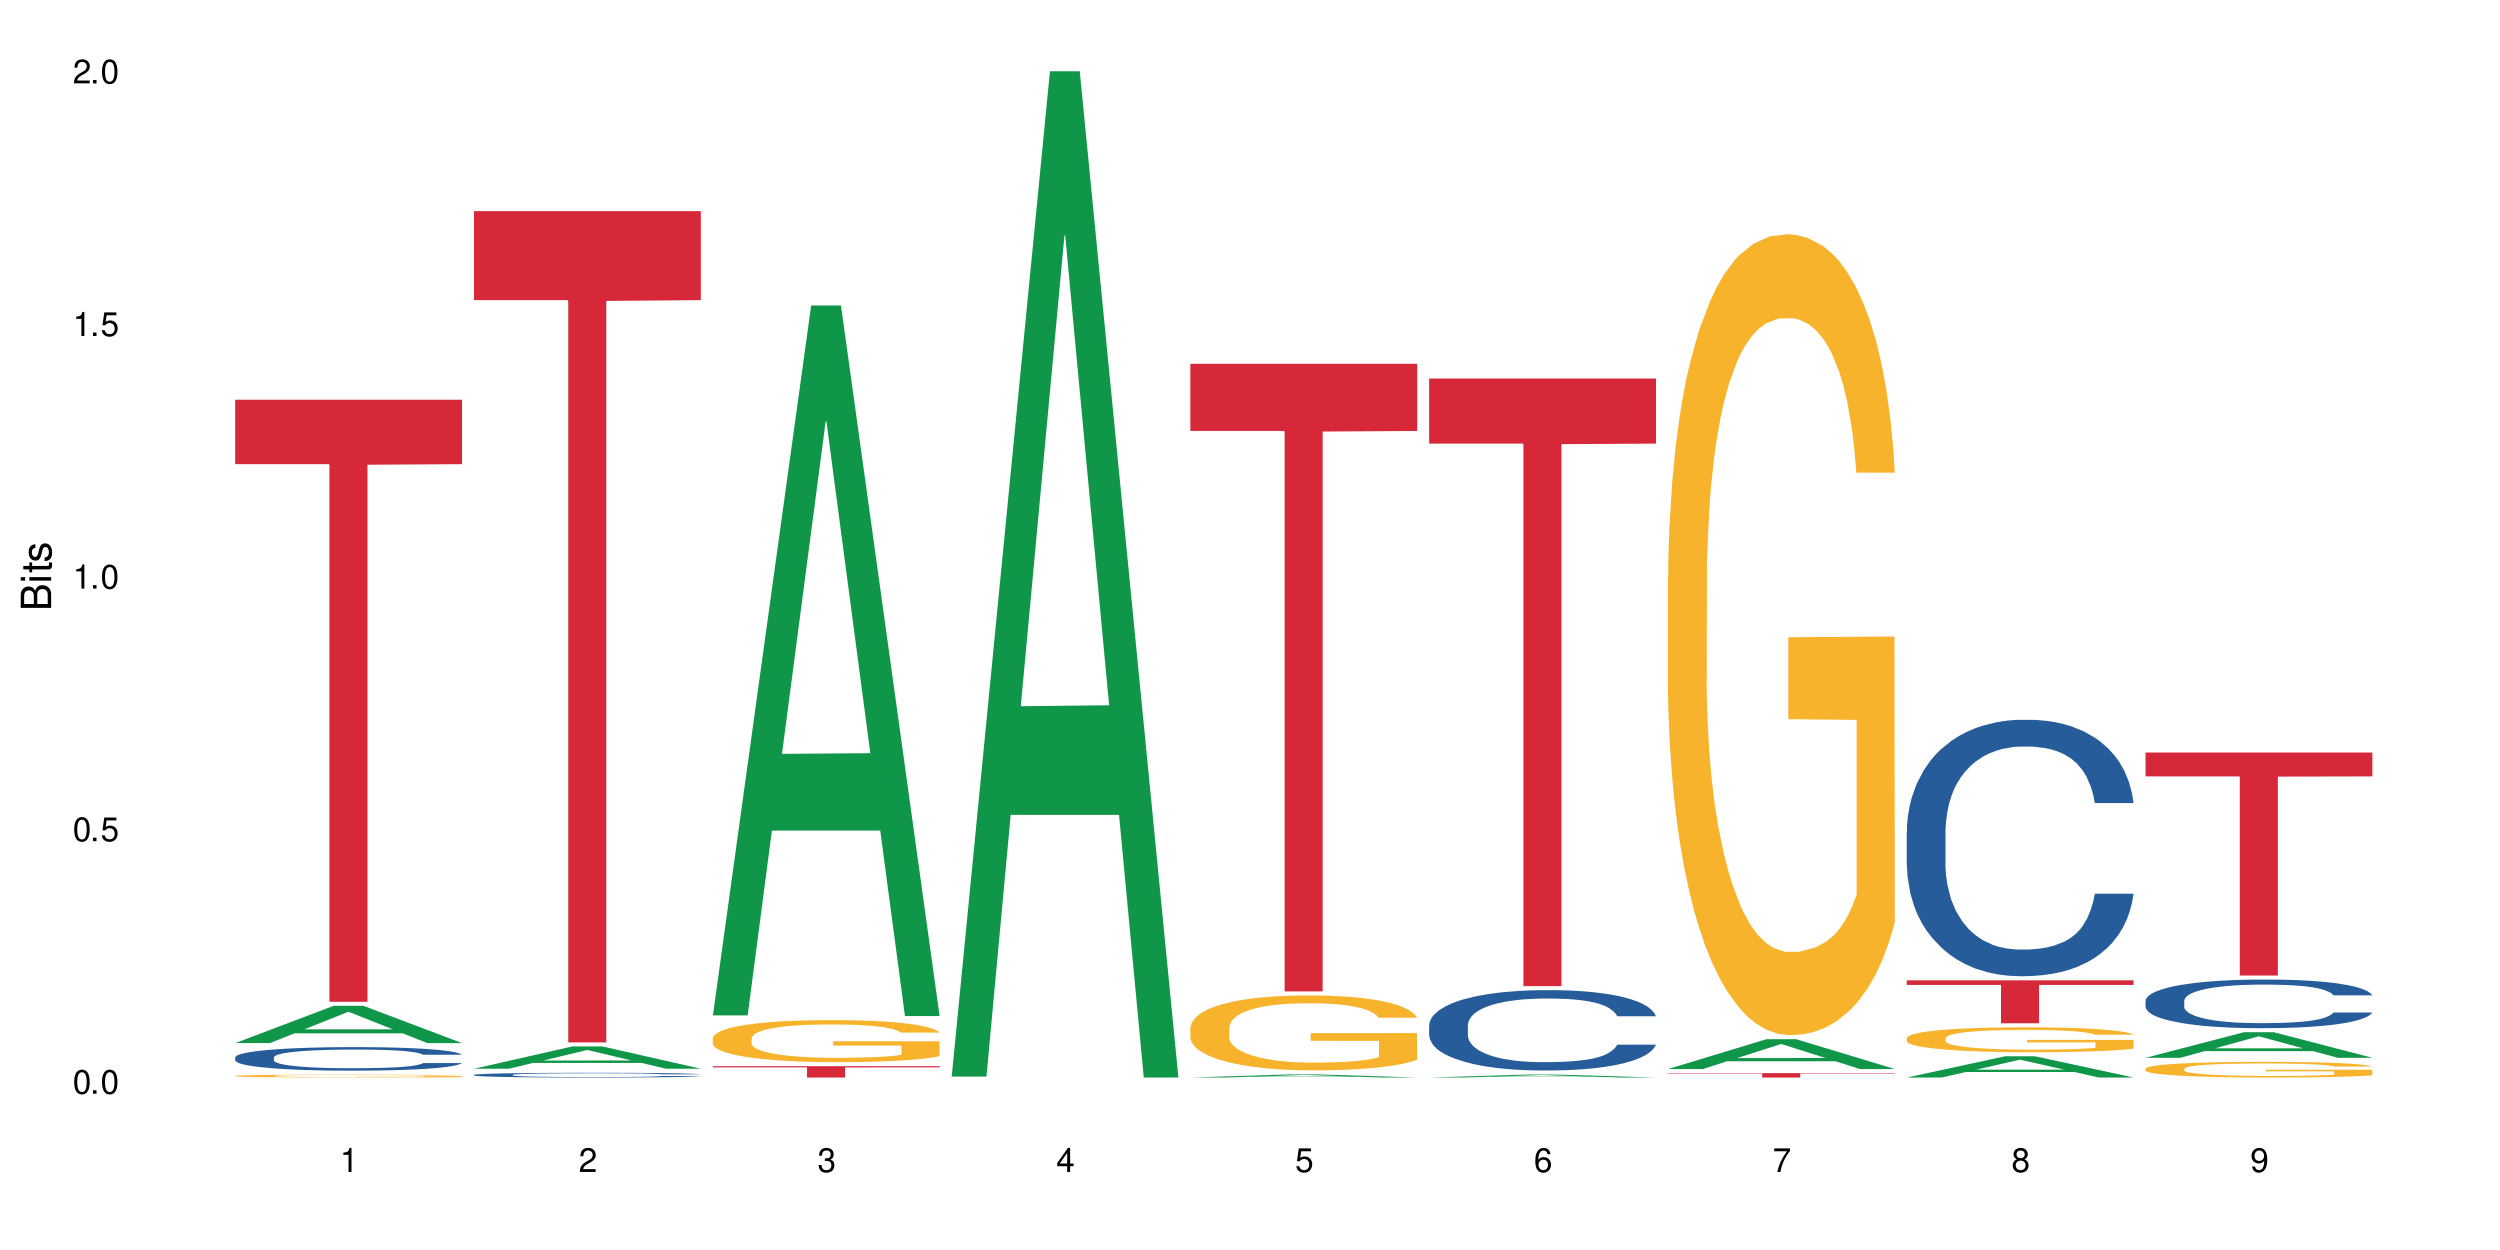 <?xml version="1.0" encoding="UTF-8"?>
<svg xmlns="http://www.w3.org/2000/svg" xmlns:xlink="http://www.w3.org/1999/xlink" width="720" height="360" viewBox="0 0 720 360">
<defs>
<g>
<g id="glyph-0-0">
</g>
<g id="glyph-0-1">
<path d="M 2.641 -6.938 C 2 -6.938 1.422 -6.656 1.078 -6.172 C 0.641 -5.562 0.406 -4.641 0.406 -3.359 C 0.406 -1.016 1.188 0.219 2.641 0.219 C 4.078 0.219 4.859 -1.016 4.859 -3.297 C 4.859 -4.641 4.656 -5.547 4.203 -6.172 C 3.844 -6.656 3.281 -6.938 2.641 -6.938 Z M 2.641 -6.188 C 3.547 -6.188 4 -5.25 4 -3.375 C 4 -1.406 3.562 -0.484 2.625 -0.484 C 1.734 -0.484 1.281 -1.438 1.281 -3.344 C 1.281 -5.25 1.734 -6.188 2.641 -6.188 Z M 2.641 -6.188 "/>
</g>
<g id="glyph-0-2">
<path d="M 1.828 -1 L 0.828 -1 L 0.828 0 L 1.828 0 Z M 1.828 -1 "/>
</g>
<g id="glyph-0-3">
<path d="M 4.562 -6.797 L 1.062 -6.797 L 0.547 -3.094 L 1.328 -3.094 C 1.719 -3.562 2.047 -3.734 2.578 -3.734 C 3.484 -3.734 4.062 -3.109 4.062 -2.094 C 4.062 -1.125 3.484 -0.531 2.578 -0.531 C 1.828 -0.531 1.375 -0.906 1.188 -1.672 L 0.328 -1.672 C 0.453 -1.109 0.547 -0.844 0.75 -0.594 C 1.125 -0.078 1.828 0.219 2.594 0.219 C 3.969 0.219 4.922 -0.781 4.922 -2.219 C 4.922 -3.562 4.031 -4.484 2.719 -4.484 C 2.25 -4.484 1.859 -4.359 1.469 -4.062 L 1.734 -5.969 L 4.562 -5.969 Z M 4.562 -6.797 "/>
</g>
<g id="glyph-0-4">
<path d="M 2.484 -4.938 L 2.484 0 L 3.328 0 L 3.328 -6.938 L 2.766 -6.938 C 2.469 -5.875 2.281 -5.734 0.984 -5.562 L 0.984 -4.938 Z M 2.484 -4.938 "/>
</g>
<g id="glyph-0-5">
<path d="M 4.859 -0.828 L 1.281 -0.828 C 1.359 -1.406 1.672 -1.781 2.5 -2.281 L 3.469 -2.828 C 4.406 -3.344 4.906 -4.062 4.906 -4.906 C 4.906 -5.484 4.672 -6.031 4.266 -6.406 C 3.859 -6.766 3.375 -6.938 2.719 -6.938 C 1.859 -6.938 1.219 -6.625 0.844 -6.031 C 0.609 -5.672 0.5 -5.234 0.484 -4.531 L 1.328 -4.531 C 1.359 -5.016 1.406 -5.281 1.531 -5.516 C 1.75 -5.938 2.188 -6.203 2.703 -6.203 C 3.469 -6.203 4.031 -5.641 4.031 -4.891 C 4.031 -4.344 3.719 -3.859 3.125 -3.516 L 2.234 -3 C 0.812 -2.172 0.406 -1.531 0.328 -0.016 L 4.859 -0.016 Z M 4.859 -0.828 "/>
</g>
<g id="glyph-0-6">
<path d="M 2.125 -3.188 L 2.578 -3.188 C 3.5 -3.188 3.984 -2.766 3.984 -1.922 C 3.984 -1.062 3.469 -0.531 2.594 -0.531 C 1.656 -0.531 1.203 -1 1.156 -2.016 L 0.312 -2.016 C 0.344 -1.453 0.438 -1.094 0.609 -0.781 C 0.953 -0.109 1.625 0.219 2.547 0.219 C 3.953 0.219 4.859 -0.625 4.859 -1.938 C 4.859 -2.828 4.516 -3.297 3.703 -3.594 C 4.344 -3.844 4.656 -4.328 4.656 -5.031 C 4.656 -6.219 3.875 -6.938 2.578 -6.938 C 1.203 -6.938 0.484 -6.172 0.453 -4.703 L 1.297 -4.703 C 1.312 -5.125 1.344 -5.359 1.453 -5.578 C 1.641 -5.969 2.062 -6.203 2.594 -6.203 C 3.344 -6.203 3.797 -5.75 3.797 -5 C 3.797 -4.516 3.609 -4.219 3.25 -4.047 C 3.016 -3.953 2.703 -3.922 2.125 -3.906 Z M 2.125 -3.188 "/>
</g>
<g id="glyph-0-7">
<path d="M 3.141 -1.672 L 3.141 0 L 3.984 0 L 3.984 -1.672 L 4.984 -1.672 L 4.984 -2.438 L 3.984 -2.438 L 3.984 -6.938 L 3.359 -6.938 L 0.266 -2.578 L 0.266 -1.672 Z M 3.141 -2.438 L 1 -2.438 L 3.141 -5.5 Z M 3.141 -2.438 "/>
</g>
<g id="glyph-0-8">
<path d="M 4.781 -5.125 C 4.609 -6.266 3.891 -6.938 2.844 -6.938 C 2.094 -6.938 1.422 -6.578 1.031 -5.953 C 0.594 -5.266 0.406 -4.422 0.406 -3.172 C 0.406 -2 0.578 -1.25 0.984 -0.641 C 1.359 -0.078 1.953 0.219 2.703 0.219 C 3.984 0.219 4.922 -0.75 4.922 -2.094 C 4.922 -3.375 4.062 -4.281 2.844 -4.281 C 2.172 -4.281 1.641 -4.031 1.281 -3.516 C 1.281 -5.234 1.828 -6.188 2.797 -6.188 C 3.391 -6.188 3.797 -5.797 3.938 -5.125 Z M 2.734 -3.531 C 3.547 -3.531 4.062 -2.953 4.062 -2.031 C 4.062 -1.156 3.484 -0.531 2.703 -0.531 C 1.922 -0.531 1.328 -1.188 1.328 -2.078 C 1.328 -2.938 1.906 -3.531 2.734 -3.531 Z M 2.734 -3.531 "/>
</g>
<g id="glyph-0-9">
<path d="M 4.984 -6.797 L 0.438 -6.797 L 0.438 -5.969 L 4.109 -5.969 C 2.5 -3.656 1.828 -2.234 1.328 0 L 2.219 0 C 2.594 -2.172 3.453 -4.047 4.984 -6.094 Z M 4.984 -6.797 "/>
</g>
<g id="glyph-0-10">
<path d="M 3.75 -3.656 C 4.469 -4.094 4.688 -4.438 4.688 -5.078 C 4.688 -6.172 3.844 -6.938 2.641 -6.938 C 1.438 -6.938 0.594 -6.172 0.594 -5.094 C 0.594 -4.438 0.812 -4.094 1.516 -3.656 C 0.734 -3.266 0.359 -2.703 0.359 -1.922 C 0.359 -0.656 1.281 0.219 2.641 0.219 C 3.984 0.219 4.922 -0.656 4.922 -1.922 C 4.922 -2.703 4.531 -3.266 3.75 -3.656 Z M 2.641 -6.188 C 3.359 -6.188 3.812 -5.75 3.812 -5.062 C 3.812 -4.406 3.344 -3.984 2.641 -3.984 C 1.922 -3.984 1.453 -4.406 1.453 -5.078 C 1.453 -5.75 1.922 -6.188 2.641 -6.188 Z M 2.641 -3.266 C 3.484 -3.266 4.062 -2.719 4.062 -1.906 C 4.062 -1.078 3.484 -0.531 2.625 -0.531 C 1.797 -0.531 1.219 -1.094 1.219 -1.906 C 1.219 -2.719 1.781 -3.266 2.641 -3.266 Z M 2.641 -3.266 "/>
</g>
<g id="glyph-0-11">
<path d="M 0.516 -1.578 C 0.672 -0.453 1.406 0.219 2.438 0.219 C 3.188 0.219 3.859 -0.141 4.266 -0.766 C 4.688 -1.453 4.891 -2.297 4.891 -3.547 C 4.891 -4.719 4.703 -5.453 4.312 -6.078 C 3.938 -6.641 3.344 -6.938 2.594 -6.938 C 1.297 -6.938 0.359 -5.969 0.359 -4.625 C 0.359 -3.344 1.234 -2.453 2.453 -2.453 C 3.094 -2.453 3.578 -2.672 4.016 -3.203 C 4 -1.484 3.469 -0.531 2.5 -0.531 C 1.906 -0.531 1.484 -0.906 1.359 -1.578 Z M 2.578 -6.203 C 3.375 -6.203 3.969 -5.531 3.969 -4.641 C 3.969 -3.797 3.391 -3.188 2.547 -3.188 C 1.734 -3.188 1.234 -3.766 1.234 -4.688 C 1.234 -5.562 1.797 -6.203 2.578 -6.203 Z M 2.578 -6.203 "/>
</g>
<g id="glyph-1-0">
</g>
<g id="glyph-1-1">
<path d="M 0 -0.953 L 0 -4.891 C 0 -5.719 -0.234 -6.344 -0.734 -6.797 C -1.188 -7.234 -1.812 -7.469 -2.5 -7.469 C -3.547 -7.469 -4.188 -7 -4.625 -5.875 C -4.984 -6.688 -5.625 -7.094 -6.531 -7.094 C -7.172 -7.094 -7.734 -6.859 -8.141 -6.391 C -8.562 -5.922 -8.75 -5.344 -8.75 -4.5 L -8.75 -0.953 Z M -4.984 -2.062 L -7.766 -2.062 L -7.766 -4.219 C -7.766 -4.844 -7.688 -5.203 -7.453 -5.5 C -7.219 -5.812 -6.859 -5.969 -6.375 -5.969 C -5.891 -5.969 -5.531 -5.812 -5.297 -5.5 C -5.062 -5.203 -4.984 -4.844 -4.984 -4.219 Z M -0.984 -2.062 L -4 -2.062 L -4 -4.781 C -4 -5.766 -3.438 -6.359 -2.484 -6.359 C -1.547 -6.359 -0.984 -5.766 -0.984 -4.781 Z M -0.984 -2.062 "/>
</g>
<g id="glyph-1-2">
<path d="M -6.281 -1.797 L -6.281 -0.797 L 0 -0.797 L 0 -1.797 Z M -8.75 -1.797 L -8.75 -0.797 L -7.484 -0.797 L -7.484 -1.797 Z M -8.75 -1.797 "/>
</g>
<g id="glyph-1-3">
<path d="M -6.281 -3.047 L -6.281 -2.016 L -8.016 -2.016 L -8.016 -1.016 L -6.281 -1.016 L -6.281 -0.172 L -5.469 -0.172 L -5.469 -1.016 L -0.719 -1.016 C -0.078 -1.016 0.281 -1.453 0.281 -2.234 C 0.281 -2.5 0.25 -2.719 0.188 -3.047 L -0.641 -3.047 C -0.609 -2.906 -0.594 -2.766 -0.594 -2.562 C -0.594 -2.141 -0.719 -2.016 -1.156 -2.016 L -5.469 -2.016 L -5.469 -3.047 Z M -6.281 -3.047 "/>
</g>
<g id="glyph-1-4">
<path d="M -4.531 -5.25 C -5.766 -5.25 -6.469 -4.422 -6.469 -2.969 C -6.469 -1.516 -5.719 -0.562 -4.547 -0.562 C -3.562 -0.562 -3.094 -1.062 -2.734 -2.562 L -2.516 -3.484 C -2.344 -4.188 -2.094 -4.469 -1.641 -4.469 C -1.047 -4.469 -0.641 -3.875 -0.641 -3 C -0.641 -2.453 -0.797 -2 -1.062 -1.75 C -1.25 -1.594 -1.422 -1.531 -1.875 -1.469 L -1.875 -0.406 C -0.422 -0.453 0.281 -1.266 0.281 -2.922 C 0.281 -4.5 -0.5 -5.516 -1.719 -5.516 C -2.656 -5.516 -3.172 -4.984 -3.469 -3.734 L -3.703 -2.766 C -3.891 -1.953 -4.156 -1.609 -4.594 -1.609 C -5.188 -1.609 -5.547 -2.125 -5.547 -2.938 C -5.547 -3.75 -5.203 -4.172 -4.531 -4.203 Z M -4.531 -5.25 "/>
</g>
</g>
</defs>
<rect x="-72" y="-36" width="864" height="432" fill="rgb(100%, 100%, 100%)" fill-opacity="1"/>
<path fill-rule="nonzero" fill="rgb(6.275%, 58.824%, 28.235%)" fill-opacity="1" d="M 67.73 300.402 L 67.801 300.395 L 96.07 289.676 L 104.656 289.676 L 133.066 300.414 L 123.082 300.414 L 115.965 297.609 L 84.762 297.609 L 77.781 300.402 L 67.73 300.402 L 87.766 296.453 L 113.102 296.441 L 100.469 291.43 L 100.328 291.422 L 100.188 291.449 L 87.695 296.441 L 87.766 296.453 Z M 67.73 300.402 "/>
<path fill-rule="nonzero" fill="rgb(14.51%, 36.078%, 60%)" fill-opacity="1" d="M 67.73 304.523 L 67.812 304.52 L 67.812 304.371 L 68.051 304.133 L 68.605 303.836 L 69.164 303.633 L 70.598 303.27 L 72.59 302.914 L 74.664 302.645 L 76.176 302.48 L 77.531 302.359 L 80.637 302.129 L 82.629 302.012 L 84.781 301.906 L 87.41 301.801 L 89.324 301.738 L 93.625 301.641 L 96.812 301.598 L 99.281 301.578 L 104.621 301.578 L 107.809 301.602 L 110.117 301.633 L 112.668 301.684 L 114.82 301.738 L 118.562 301.875 L 121.91 302.047 L 123.426 302.148 L 125.816 302.34 L 127.648 302.523 L 128.922 302.688 L 130.355 302.914 L 131.629 303.195 L 132.586 303.508 L 133.066 303.773 L 121.91 303.773 L 121.352 303.527 L 120.715 303.336 L 119.52 303.082 L 118.324 302.902 L 116.652 302.723 L 115.137 302.605 L 113.066 302.488 L 111.234 302.414 L 109.32 302.359 L 107.488 302.32 L 103.984 302.285 L 99.922 302.285 L 98.406 302.297 L 95.297 302.344 L 93.625 302.391 L 91.234 302.477 L 89.562 302.555 L 87.57 302.68 L 86.215 302.785 L 84.543 302.945 L 83.348 303.09 L 81.992 303.293 L 81.195 303.445 L 80.48 303.621 L 79.84 303.824 L 79.363 304.043 L 79.043 304.27 L 78.887 304.492 L 78.887 305.453 L 79.043 305.676 L 79.441 305.934 L 80.48 306.312 L 81.992 306.641 L 83.746 306.902 L 85.418 307.086 L 86.375 307.172 L 87.648 307.273 L 89.641 307.395 L 92.512 307.52 L 94.184 307.57 L 96.734 307.617 L 99.363 307.645 L 102.867 307.645 L 105.977 307.617 L 108.047 307.586 L 110.199 307.539 L 113.145 307.434 L 114.98 307.332 L 116.57 307.215 L 117.766 307.098 L 118.562 307 L 119.758 306.809 L 120.715 306.598 L 121.434 306.379 L 121.91 306.172 L 133.066 306.172 L 132.586 306.418 L 131.871 306.66 L 131.152 306.84 L 130.039 307.055 L 128.762 307.246 L 126.93 307.465 L 125.418 307.605 L 123.426 307.762 L 121.59 307.879 L 119.602 307.984 L 116.652 308.109 L 114.738 308.168 L 112.668 308.227 L 110.199 308.273 L 107.09 308.316 L 103.746 308.344 L 100.637 308.348 L 97.289 308.336 L 94.82 308.312 L 91.555 308.258 L 87.492 308.145 L 84.543 308.027 L 82.23 307.91 L 80.238 307.785 L 78.008 307.617 L 75.141 307.348 L 73.387 307.137 L 72.191 306.961 L 70.84 306.723 L 69.883 306.504 L 68.766 306.156 L 67.969 305.719 L 67.73 305.379 Z M 67.73 304.523 "/>
<path fill-rule="nonzero" fill="rgb(96.863%, 70.196%, 16.863%)" fill-opacity="1" d="M 67.73 309.863 L 67.812 309.863 L 67.812 309.848 L 68.129 309.812 L 68.926 309.77 L 69.961 309.73 L 71.078 309.699 L 71.793 309.684 L 72.988 309.66 L 74.023 309.645 L 76.656 309.613 L 80 309.578 L 81.832 309.566 L 83.906 309.555 L 86.852 309.539 L 88.207 309.535 L 92.352 309.523 L 97.051 309.516 L 102.23 309.512 L 104.621 309.512 L 107.887 309.516 L 112.348 309.523 L 114.898 309.531 L 116.891 309.539 L 118.961 309.551 L 121.512 309.562 L 123.902 309.582 L 125.816 309.602 L 127.727 309.621 L 129.32 309.648 L 130.676 309.672 L 131.871 309.703 L 132.586 309.73 L 133.066 309.758 L 121.988 309.758 L 121.352 309.73 L 120.637 309.711 L 119.441 309.688 L 118.246 309.668 L 117.051 309.652 L 114.82 309.633 L 112.906 309.621 L 110.516 309.613 L 108.207 309.605 L 105.578 309.602 L 103.984 309.598 L 99.762 309.598 L 95.938 309.605 L 93.707 309.609 L 92.113 309.617 L 89.879 309.629 L 88.527 309.637 L 87.73 309.641 L 85.34 309.664 L 83.746 309.688 L 82.871 309.699 L 81.754 309.723 L 80.957 309.742 L 80.082 309.773 L 79.602 309.797 L 78.965 309.848 L 78.887 309.98 L 79.125 310.012 L 79.602 310.039 L 80.238 310.066 L 81.195 310.098 L 82.152 310.117 L 83.824 310.148 L 85.258 310.168 L 86.375 310.18 L 88.527 310.199 L 89.402 310.207 L 91.473 310.219 L 93.625 310.23 L 96.254 310.238 L 98.246 310.242 L 101.434 310.246 L 105.496 310.246 L 110.277 310.242 L 113.305 310.238 L 115.379 310.23 L 116.73 310.227 L 118.406 310.219 L 119.602 310.211 L 120.715 310.203 L 122.07 310.188 L 122.07 310.012 L 102.391 310.008 L 102.391 309.926 L 132.984 309.926 L 133.066 310.219 L 131.391 310.238 L 129.32 310.258 L 127.328 310.273 L 125.258 310.285 L 122.309 310.297 L 119.918 310.309 L 116.254 310.316 L 112.906 310.324 L 109.402 310.328 L 106.293 310.332 L 99.363 310.332 L 95.855 310.328 L 93.066 310.32 L 90.52 310.312 L 87.969 310.305 L 84.781 310.289 L 82.711 310.273 L 78.406 310.242 L 76.496 310.219 L 75.219 310.203 L 73.945 310.188 L 72.59 310.164 L 71.316 310.137 L 70.359 310.117 L 69.484 310.09 L 68.848 310.062 L 68.211 310.031 L 67.891 310.004 L 67.73 309.98 Z M 67.73 309.863 "/>
<path fill-rule="nonzero" fill="rgb(83.922%, 15.686%, 22.353%)" fill-opacity="1" d="M 67.73 115.117 L 133.066 115.117 L 133.066 133.676 L 105.836 133.84 L 105.836 288.512 L 94.879 288.512 L 94.879 134.004 L 94.723 133.676 L 67.73 133.676 Z M 67.73 115.117 "/>
<path fill-rule="nonzero" fill="rgb(6.275%, 58.824%, 28.235%)" fill-opacity="1" d="M 136.504 307.793 L 136.574 307.789 L 164.844 301.367 L 173.43 301.367 L 201.836 307.801 L 191.855 307.801 L 184.738 306.121 L 153.535 306.121 L 146.555 307.793 L 136.504 307.793 L 156.535 305.426 L 181.875 305.422 L 169.242 302.418 L 169.102 302.414 L 168.961 302.43 L 156.469 305.422 L 156.535 305.426 Z M 136.504 307.793 "/>
<path fill-rule="nonzero" fill="rgb(14.51%, 36.078%, 60%)" fill-opacity="1" d="M 136.504 309.559 L 136.582 309.559 L 136.582 309.527 L 136.824 309.48 L 137.379 309.422 L 137.938 309.379 L 139.371 309.305 L 141.363 309.234 L 143.434 309.18 L 144.949 309.148 L 146.305 309.121 L 149.41 309.074 L 151.402 309.051 L 153.555 309.031 L 156.184 309.008 L 158.098 308.996 L 162.398 308.977 L 165.586 308.969 L 168.055 308.965 L 173.395 308.965 L 176.582 308.969 L 178.891 308.977 L 181.441 308.984 L 183.594 308.996 L 187.336 309.023 L 190.684 309.059 L 192.195 309.078 L 194.586 309.117 L 196.418 309.156 L 197.695 309.188 L 199.129 309.234 L 200.402 309.289 L 201.359 309.355 L 201.836 309.406 L 190.684 309.406 L 190.125 309.359 L 189.488 309.32 L 188.293 309.27 L 187.098 309.23 L 185.426 309.195 L 183.91 309.172 L 181.84 309.148 L 180.008 309.133 L 178.094 309.121 L 176.262 309.113 L 172.758 309.105 L 168.691 309.105 L 167.18 309.109 L 164.07 309.121 L 162.398 309.129 L 160.008 309.145 L 158.336 309.16 L 156.344 309.188 L 154.988 309.207 L 153.316 309.242 L 152.121 309.27 L 150.766 309.312 L 149.969 309.344 L 149.25 309.375 L 148.613 309.418 L 148.137 309.461 L 147.816 309.508 L 147.66 309.555 L 147.66 309.746 L 147.816 309.793 L 148.215 309.844 L 149.25 309.922 L 150.766 309.988 L 152.52 310.039 L 154.191 310.078 L 155.148 310.094 L 156.422 310.113 L 158.414 310.141 L 161.281 310.164 L 162.957 310.176 L 165.504 310.184 L 168.137 310.191 L 171.641 310.191 L 174.746 310.184 L 176.82 310.18 L 178.973 310.168 L 181.918 310.148 L 183.75 310.129 L 185.344 310.105 L 186.539 310.078 L 187.336 310.059 L 188.531 310.02 L 189.488 309.977 L 190.203 309.934 L 190.684 309.891 L 201.836 309.891 L 201.359 309.941 L 200.645 309.992 L 199.926 310.027 L 198.809 310.07 L 197.535 310.109 L 195.703 310.152 L 194.188 310.184 L 192.195 310.215 L 190.363 310.238 L 188.371 310.258 L 185.426 310.285 L 183.512 310.297 L 181.441 310.309 L 178.973 310.316 L 175.863 310.328 L 172.516 310.332 L 169.41 310.332 L 166.062 310.328 L 163.594 310.324 L 160.328 310.312 L 156.262 310.293 L 153.316 310.266 L 151.004 310.242 L 149.012 310.219 L 146.781 310.184 L 143.914 310.129 L 142.16 310.086 L 140.965 310.051 L 139.609 310.004 L 138.656 309.961 L 137.539 309.891 L 136.742 309.801 L 136.504 309.73 Z M 136.504 309.559 "/>
<path fill-rule="nonzero" fill="rgb(83.922%, 15.686%, 22.353%)" fill-opacity="1" d="M 136.504 60.812 L 201.836 60.812 L 201.836 86.438 L 174.609 86.664 L 174.609 300.203 L 163.652 300.203 L 163.652 86.887 L 163.496 86.438 L 136.504 86.438 Z M 136.504 60.812 "/>
<path fill-rule="nonzero" fill="rgb(6.275%, 58.824%, 28.235%)" fill-opacity="1" d="M 205.277 292.438 L 205.348 292.242 L 233.617 87.98 L 242.203 87.98 L 270.609 292.629 L 260.629 292.629 L 253.508 239.207 L 222.309 239.207 L 215.328 292.438 L 205.277 292.438 L 225.309 217.109 L 250.648 216.918 L 238.012 121.414 L 237.875 121.223 L 237.734 121.801 L 225.238 216.918 L 225.309 217.109 Z M 205.277 292.438 "/>
<path fill-rule="nonzero" fill="rgb(96.863%, 70.196%, 16.863%)" fill-opacity="1" d="M 205.277 298.98 L 205.355 298.969 L 205.355 298.75 L 205.676 298.25 L 206.473 297.566 L 207.508 297 L 208.621 296.559 L 209.34 296.324 L 210.535 295.992 L 211.57 295.75 L 214.199 295.254 L 217.547 294.789 L 219.379 294.59 L 221.449 294.402 L 224.398 294.191 L 225.754 294.113 L 229.895 293.938 L 234.598 293.824 L 239.777 293.793 L 242.168 293.805 L 245.434 293.848 L 249.895 293.969 L 252.445 294.078 L 254.438 294.191 L 256.508 294.336 L 259.059 294.555 L 261.449 294.82 L 263.359 295.086 L 265.273 295.418 L 266.867 295.773 L 268.219 296.16 L 269.414 296.625 L 270.133 297.012 L 270.609 297.398 L 259.535 297.398 L 258.898 297.012 L 258.18 296.711 L 256.984 296.348 L 255.789 296.082 L 254.594 295.871 L 252.363 295.586 L 250.453 295.406 L 248.062 295.254 L 245.75 295.152 L 243.121 295.086 L 241.527 295.062 L 237.305 295.062 L 233.48 295.141 L 231.25 295.23 L 229.656 295.32 L 227.426 295.484 L 226.07 295.617 L 225.273 295.707 L 222.883 296.051 L 221.293 296.359 L 220.414 296.57 L 219.301 296.902 L 218.504 297.199 L 217.625 297.641 L 217.148 297.973 L 216.512 298.727 L 216.43 300.719 L 216.672 301.137 L 217.148 301.59 L 217.785 301.988 L 218.742 302.41 L 219.699 302.73 L 221.371 303.164 L 222.805 303.449 L 223.922 303.637 L 226.07 303.938 L 226.949 304.035 L 229.02 304.234 L 231.172 304.391 L 233.801 304.523 L 235.793 304.59 L 238.98 304.645 L 243.043 304.645 L 247.824 304.578 L 250.852 304.492 L 252.922 304.402 L 254.277 304.324 L 255.949 304.203 L 257.145 304.094 L 258.262 303.969 L 259.613 303.781 L 259.613 301.137 L 239.934 301.129 L 239.934 299.887 L 270.531 299.875 L 270.609 304.203 L 268.938 304.5 L 266.867 304.789 L 264.875 305.012 L 262.801 305.199 L 259.855 305.41 L 257.465 305.543 L 253.801 305.695 L 250.453 305.797 L 246.945 305.863 L 243.84 305.895 L 240.176 305.906 L 236.906 305.883 L 233.402 305.816 L 230.613 305.73 L 228.062 305.617 L 225.516 305.477 L 222.328 305.242 L 220.254 305.055 L 218.105 304.82 L 215.953 304.547 L 214.039 304.246 L 212.766 304.016 L 211.492 303.75 L 210.137 303.418 L 208.863 303.039 L 207.906 302.699 L 207.027 302.312 L 206.391 301.945 L 205.754 301.449 L 205.438 301.051 L 205.277 300.707 Z M 205.277 298.98 "/>
<path fill-rule="nonzero" fill="rgb(83.922%, 15.686%, 22.353%)" fill-opacity="1" d="M 205.277 307.07 L 270.609 307.07 L 270.609 307.418 L 243.383 307.422 L 243.383 310.332 L 232.426 310.332 L 232.426 307.426 L 232.266 307.418 L 205.277 307.418 Z M 205.277 307.07 "/>
<path fill-rule="nonzero" fill="rgb(6.275%, 58.824%, 28.235%)" fill-opacity="1" d="M 274.051 310.059 L 274.117 309.789 L 302.387 20.527 L 310.973 20.527 L 339.383 310.332 L 329.402 310.332 L 322.281 234.684 L 291.082 234.684 L 284.102 310.059 L 274.051 310.059 L 294.082 203.391 L 319.422 203.117 L 306.785 67.875 L 306.645 67.602 L 306.508 68.418 L 294.012 203.117 L 294.082 203.391 Z M 274.051 310.059 "/>
<path fill-rule="nonzero" fill="rgb(6.275%, 58.824%, 28.235%)" fill-opacity="1" d="M 342.82 310.332 L 342.891 310.332 L 371.16 309.43 L 379.746 309.43 L 408.156 310.332 L 398.176 310.332 L 391.055 310.098 L 359.852 310.098 L 352.875 310.332 L 342.82 310.332 L 362.855 310 L 388.191 310 L 375.559 309.578 L 375.418 309.574 L 375.281 309.578 L 362.785 310 L 362.855 310 Z M 342.82 310.332 "/>
<path fill-rule="nonzero" fill="rgb(96.863%, 70.196%, 16.863%)" fill-opacity="1" d="M 342.82 295.93 L 342.902 295.91 L 342.902 295.516 L 343.219 294.629 L 344.016 293.406 L 345.051 292.402 L 346.168 291.613 L 346.887 291.199 L 348.082 290.609 L 349.117 290.176 L 351.746 289.289 L 355.094 288.461 L 356.926 288.105 L 358.996 287.773 L 361.945 287.398 L 363.297 287.262 L 367.441 286.945 L 372.141 286.746 L 377.32 286.688 L 379.711 286.707 L 382.977 286.785 L 387.441 287.004 L 389.988 287.199 L 391.98 287.398 L 394.055 287.652 L 396.602 288.047 L 398.992 288.52 L 400.906 288.992 L 402.816 289.586 L 404.41 290.215 L 405.766 290.906 L 406.961 291.734 L 407.68 292.422 L 408.156 293.113 L 397.082 293.113 L 396.445 292.422 L 395.727 291.891 L 394.531 291.242 L 393.336 290.766 L 392.141 290.395 L 389.91 289.879 L 387.996 289.566 L 385.609 289.289 L 383.297 289.113 L 380.668 288.992 L 379.074 288.953 L 374.852 288.953 L 371.027 289.094 L 368.797 289.25 L 367.203 289.406 L 364.973 289.703 L 363.617 289.941 L 362.82 290.098 L 360.43 290.707 L 358.836 291.262 L 357.961 291.633 L 356.844 292.227 L 356.047 292.758 L 355.172 293.547 L 354.695 294.137 L 354.055 295.477 L 353.977 299.023 L 354.215 299.773 L 354.695 300.582 L 355.332 301.289 L 356.285 302.039 L 357.242 302.609 L 358.918 303.379 L 360.352 303.891 L 361.465 304.227 L 363.617 304.758 L 364.492 304.934 L 366.566 305.289 L 368.715 305.566 L 371.344 305.801 L 373.336 305.922 L 376.523 306.02 L 380.59 306.02 L 385.367 305.902 L 388.395 305.742 L 390.469 305.586 L 391.824 305.449 L 393.496 305.23 L 394.691 305.035 L 395.805 304.816 L 397.16 304.48 L 397.16 299.773 L 377.48 299.754 L 377.48 297.547 L 408.074 297.527 L 408.156 305.23 L 406.484 305.762 L 404.41 306.273 L 402.418 306.668 L 400.348 307.004 L 397.398 307.379 L 395.008 307.613 L 391.344 307.891 L 387.996 308.066 L 384.492 308.188 L 381.387 308.246 L 377.719 308.266 L 374.453 308.227 L 370.949 308.109 L 368.16 307.949 L 365.609 307.754 L 363.059 307.496 L 359.871 307.082 L 357.801 306.746 L 355.648 306.336 L 353.5 305.84 L 351.586 305.309 L 350.312 304.895 L 349.035 304.422 L 347.684 303.832 L 346.406 303.16 L 345.449 302.551 L 344.574 301.859 L 343.938 301.211 L 343.301 300.324 L 342.98 299.613 L 342.82 299.004 Z M 342.82 295.93 "/>
<path fill-rule="nonzero" fill="rgb(83.922%, 15.686%, 22.353%)" fill-opacity="1" d="M 342.82 104.766 L 408.156 104.766 L 408.156 124.113 L 380.926 124.285 L 380.926 285.523 L 369.973 285.523 L 369.973 124.453 L 369.812 124.113 L 342.82 124.113 Z M 342.82 104.766 "/>
<path fill-rule="nonzero" fill="rgb(6.275%, 58.824%, 28.235%)" fill-opacity="1" d="M 411.594 310.332 L 411.664 310.332 L 439.934 309.473 L 448.52 309.473 L 476.93 310.332 L 466.945 310.332 L 459.828 310.109 L 428.625 310.109 L 421.645 310.332 L 411.594 310.332 L 431.629 310.016 L 456.965 310.016 L 444.332 309.613 L 444.051 309.613 L 431.559 310.016 L 431.629 310.016 Z M 411.594 310.332 "/>
<path fill-rule="nonzero" fill="rgb(14.51%, 36.078%, 60%)" fill-opacity="1" d="M 411.594 295.238 L 411.676 295.219 L 411.676 294.711 L 411.914 293.906 L 412.473 292.895 L 413.027 292.195 L 414.461 290.949 L 416.453 289.742 L 418.527 288.812 L 420.039 288.262 L 421.395 287.84 L 424.5 287.059 L 426.492 286.656 L 428.645 286.297 L 431.273 285.938 L 433.188 285.727 L 437.488 285.387 L 440.676 285.238 L 443.145 285.176 L 448.484 285.176 L 451.672 285.258 L 453.98 285.367 L 456.531 285.535 L 458.684 285.727 L 462.426 286.191 L 465.773 286.781 L 467.289 287.121 L 469.68 287.777 L 471.512 288.41 L 472.785 288.961 L 474.219 289.742 L 475.496 290.695 L 476.449 291.773 L 476.93 292.68 L 465.773 292.68 L 465.215 291.836 L 464.578 291.18 L 463.383 290.312 L 462.188 289.699 L 460.516 289.086 L 459 288.684 L 456.93 288.285 L 455.098 288.031 L 453.184 287.84 L 451.352 287.711 L 447.848 287.586 L 443.785 287.586 L 442.27 287.629 L 439.164 287.797 L 437.488 287.945 L 435.098 288.242 L 433.426 288.516 L 431.434 288.938 L 430.078 289.297 L 428.406 289.848 L 427.211 290.336 L 425.855 291.031 L 425.059 291.562 L 424.344 292.152 L 423.707 292.852 L 423.227 293.59 L 422.91 294.375 L 422.75 295.133 L 422.75 298.41 L 422.91 299.172 L 423.309 300.062 L 424.344 301.352 L 425.855 302.473 L 427.609 303.359 L 429.281 303.992 L 430.238 304.289 L 431.512 304.629 L 433.504 305.051 L 436.375 305.473 L 438.047 305.645 L 440.598 305.812 L 443.227 305.898 L 446.73 305.898 L 449.84 305.812 L 451.91 305.707 L 454.062 305.539 L 457.008 305.18 L 458.844 304.84 L 460.438 304.438 L 461.629 304.035 L 462.426 303.699 L 463.621 303.043 L 464.578 302.324 L 465.297 301.582 L 465.773 300.863 L 476.93 300.863 L 476.449 301.711 L 475.734 302.535 L 475.016 303.148 L 473.902 303.887 L 472.625 304.543 L 470.793 305.285 L 469.281 305.77 L 467.289 306.301 L 465.457 306.699 L 463.465 307.059 L 460.516 307.484 L 458.602 307.695 L 456.531 307.887 L 454.062 308.055 L 450.953 308.203 L 447.609 308.285 L 444.5 308.309 L 441.152 308.266 L 438.684 308.18 L 435.418 307.992 L 431.355 307.609 L 428.406 307.207 L 426.094 306.805 L 424.105 306.383 L 421.871 305.812 L 419.004 304.883 L 417.25 304.164 L 416.055 303.57 L 414.703 302.746 L 413.746 302.008 L 412.629 300.824 L 411.832 299.32 L 411.594 298.156 Z M 411.594 295.238 "/>
<path fill-rule="nonzero" fill="rgb(83.922%, 15.686%, 22.353%)" fill-opacity="1" d="M 411.594 109.023 L 476.93 109.023 L 476.93 127.754 L 449.699 127.918 L 449.699 284.012 L 438.746 284.012 L 438.746 128.086 L 438.586 127.754 L 411.594 127.754 Z M 411.594 109.023 "/>
<path fill-rule="nonzero" fill="rgb(6.275%, 58.824%, 28.235%)" fill-opacity="1" d="M 480.367 307.883 L 480.438 307.875 L 508.707 299.293 L 517.293 299.293 L 545.703 307.891 L 535.719 307.891 L 528.602 305.648 L 497.398 305.648 L 490.418 307.883 L 480.367 307.883 L 500.398 304.719 L 525.738 304.711 L 513.105 300.699 L 512.965 300.691 L 512.824 300.715 L 500.332 304.711 L 500.398 304.719 Z M 480.367 307.883 "/>
<path fill-rule="nonzero" fill="rgb(96.863%, 70.196%, 16.863%)" fill-opacity="1" d="M 480.367 166.25 L 480.445 166.039 L 480.445 161.824 L 480.766 152.344 L 481.562 139.281 L 482.598 128.539 L 483.715 120.113 L 484.43 115.688 L 485.625 109.367 L 486.66 104.734 L 489.289 95.254 L 492.637 86.406 L 494.469 82.613 L 496.543 79.031 L 499.488 75.027 L 500.844 73.555 L 504.988 70.184 L 509.688 68.074 L 514.867 67.445 L 517.258 67.656 L 520.523 68.496 L 524.984 70.816 L 527.535 72.922 L 529.527 75.027 L 531.598 77.766 L 534.148 81.98 L 536.539 87.035 L 538.449 92.094 L 540.363 98.414 L 541.957 105.156 L 543.312 112.527 L 544.508 121.375 L 545.223 128.75 L 545.703 136.125 L 534.625 136.125 L 533.988 128.75 L 533.273 123.062 L 532.078 116.109 L 530.883 111.055 L 529.688 107.051 L 527.457 101.574 L 525.543 98.203 L 523.152 95.254 L 520.844 93.355 L 518.215 92.094 L 516.621 91.672 L 512.398 91.672 L 508.574 93.145 L 506.34 94.832 L 504.746 96.516 L 502.516 99.676 L 501.164 102.203 L 500.367 103.891 L 497.977 110.422 L 496.383 116.32 L 495.504 120.324 L 494.391 126.645 L 493.594 132.332 L 492.719 140.758 L 492.238 147.078 L 491.602 161.402 L 491.523 199.324 L 491.762 207.332 L 492.238 215.969 L 492.875 223.551 L 493.832 231.559 L 494.789 237.668 L 496.461 245.883 L 497.895 251.359 L 499.012 254.941 L 501.164 260.629 L 502.039 262.527 L 504.109 266.32 L 506.262 269.27 L 508.891 271.797 L 510.883 273.059 L 514.07 274.113 L 518.133 274.113 L 522.914 272.848 L 525.941 271.164 L 528.012 269.477 L 529.367 268.004 L 531.039 265.688 L 532.234 263.578 L 533.352 261.262 L 534.707 257.68 L 534.707 207.332 L 515.027 207.121 L 515.027 183.523 L 545.621 183.312 L 545.703 265.688 L 544.027 271.375 L 541.957 276.852 L 539.965 281.066 L 537.895 284.648 L 534.945 288.648 L 532.555 291.176 L 528.891 294.129 L 525.543 296.023 L 522.039 297.289 L 518.93 297.918 L 515.266 298.129 L 512 297.707 L 508.492 296.445 L 505.703 294.758 L 503.156 292.652 L 500.605 289.914 L 497.418 285.488 L 495.348 281.906 L 493.195 277.484 L 491.043 272.219 L 489.133 266.527 L 487.855 262.105 L 486.582 257.047 L 485.227 250.73 L 483.953 243.566 L 482.996 237.035 L 482.121 229.66 L 481.484 222.711 L 480.844 213.23 L 480.527 205.645 L 480.367 199.113 Z M 480.367 166.25 "/>
<path fill-rule="nonzero" fill="rgb(83.922%, 15.686%, 22.353%)" fill-opacity="1" d="M 480.367 309.055 L 545.703 309.055 L 545.703 309.191 L 518.473 309.195 L 518.473 310.332 L 507.516 310.332 L 507.516 309.195 L 507.359 309.191 L 480.367 309.191 Z M 480.367 309.055 "/>
<path fill-rule="nonzero" fill="rgb(6.275%, 58.824%, 28.235%)" fill-opacity="1" d="M 549.141 310.328 L 549.211 310.32 L 577.48 304.203 L 586.066 304.203 L 614.473 310.332 L 604.492 310.332 L 597.371 308.734 L 566.172 308.734 L 559.191 310.328 L 549.141 310.328 L 569.172 308.07 L 594.512 308.066 L 581.875 305.207 L 581.738 305.199 L 581.598 305.215 L 569.102 308.066 L 569.172 308.07 Z M 549.141 310.328 "/>
<path fill-rule="nonzero" fill="rgb(14.51%, 36.078%, 60%)" fill-opacity="1" d="M 549.141 239.449 L 549.219 239.383 L 549.219 237.762 L 549.457 235.195 L 550.016 231.957 L 550.574 229.73 L 552.008 225.746 L 554 221.898 L 556.07 218.93 L 557.586 217.176 L 558.941 215.824 L 562.047 213.328 L 564.039 212.043 L 566.191 210.898 L 568.82 209.75 L 570.73 209.074 L 575.035 207.996 L 578.223 207.523 L 580.691 207.32 L 586.031 207.32 L 589.215 207.59 L 591.527 207.926 L 594.078 208.469 L 596.227 209.074 L 599.973 210.559 L 603.32 212.449 L 604.832 213.531 L 607.223 215.621 L 609.055 217.648 L 610.332 219.402 L 611.766 221.898 L 613.039 224.938 L 613.996 228.379 L 614.473 231.281 L 603.32 231.281 L 602.762 228.582 L 602.125 226.488 L 600.93 223.723 L 599.734 221.766 L 598.062 219.809 L 596.547 218.523 L 594.477 217.242 L 592.645 216.434 L 590.73 215.824 L 588.898 215.418 L 585.391 215.016 L 581.328 215.016 L 579.816 215.148 L 576.707 215.691 L 575.035 216.164 L 572.645 217.105 L 570.973 217.984 L 568.98 219.336 L 567.625 220.48 L 565.953 222.238 L 564.758 223.789 L 563.402 226.016 L 562.605 227.703 L 561.887 229.594 L 561.25 231.82 L 560.773 234.184 L 560.453 236.684 L 560.293 239.113 L 560.293 249.574 L 560.453 252.004 L 560.852 254.84 L 561.887 258.957 L 563.402 262.535 L 565.156 265.367 L 566.828 267.395 L 567.785 268.34 L 569.059 269.418 L 571.051 270.77 L 573.918 272.117 L 575.594 272.66 L 578.141 273.199 L 580.77 273.469 L 584.277 273.469 L 587.383 273.199 L 589.457 272.859 L 591.605 272.32 L 594.555 271.172 L 596.387 270.094 L 597.98 268.812 L 599.176 267.527 L 599.973 266.449 L 601.168 264.355 L 602.125 262.062 L 602.84 259.699 L 603.32 257.402 L 614.473 257.402 L 613.996 260.105 L 613.277 262.734 L 612.562 264.695 L 611.445 267.055 L 610.172 269.148 L 608.34 271.512 L 606.824 273.062 L 604.832 274.75 L 603 276.031 L 601.008 277.18 L 598.062 278.531 L 596.148 279.207 L 594.078 279.812 L 591.605 280.352 L 588.5 280.824 L 585.152 281.094 L 582.047 281.164 L 578.699 281.027 L 576.23 280.758 L 572.965 280.152 L 568.898 278.938 L 565.953 277.652 L 563.641 276.371 L 561.648 275.02 L 559.418 273.199 L 556.551 270.227 L 554.797 267.934 L 553.602 266.043 L 552.246 263.41 L 551.293 261.047 L 550.176 257.27 L 549.379 252.477 L 549.141 248.766 Z M 549.141 239.449 "/>
<path fill-rule="nonzero" fill="rgb(96.863%, 70.196%, 16.863%)" fill-opacity="1" d="M 549.141 298.941 L 549.219 298.934 L 549.219 298.805 L 549.539 298.508 L 550.336 298.102 L 551.371 297.77 L 552.484 297.508 L 553.203 297.371 L 554.398 297.172 L 555.434 297.027 L 558.062 296.734 L 561.41 296.461 L 563.242 296.34 L 565.312 296.23 L 568.262 296.105 L 569.617 296.059 L 573.758 295.953 L 578.461 295.891 L 583.641 295.871 L 586.031 295.875 L 589.297 295.902 L 593.758 295.977 L 596.309 296.039 L 598.301 296.105 L 600.371 296.191 L 602.922 296.32 L 605.312 296.48 L 607.223 296.637 L 609.137 296.832 L 610.73 297.043 L 612.082 297.27 L 613.277 297.547 L 613.996 297.773 L 614.473 298.004 L 603.398 298.004 L 602.762 297.773 L 602.043 297.598 L 600.848 297.383 L 599.652 297.227 L 598.461 297.102 L 596.227 296.93 L 594.316 296.824 L 591.926 296.734 L 589.613 296.676 L 586.984 296.637 L 585.391 296.621 L 581.168 296.621 L 577.344 296.668 L 575.113 296.723 L 573.52 296.773 L 571.289 296.871 L 569.934 296.949 L 569.137 297.004 L 566.75 297.207 L 565.156 297.391 L 564.277 297.512 L 563.164 297.711 L 562.367 297.887 L 561.488 298.148 L 561.012 298.344 L 560.375 298.789 L 560.293 299.969 L 560.535 300.219 L 561.012 300.484 L 561.648 300.723 L 562.605 300.973 L 563.562 301.16 L 565.234 301.418 L 566.668 301.586 L 567.785 301.699 L 569.934 301.875 L 570.812 301.934 L 572.883 302.051 L 575.035 302.145 L 577.664 302.223 L 579.656 302.262 L 582.844 302.293 L 586.906 302.293 L 591.688 302.254 L 594.715 302.203 L 596.785 302.148 L 598.141 302.105 L 599.812 302.031 L 601.008 301.965 L 602.125 301.895 L 603.48 301.781 L 603.48 300.219 L 583.797 300.211 L 583.797 299.477 L 614.395 299.473 L 614.473 302.031 L 612.801 302.207 L 610.73 302.379 L 608.738 302.508 L 606.664 302.621 L 603.719 302.746 L 601.328 302.824 L 597.664 302.914 L 594.316 302.977 L 590.809 303.016 L 587.703 303.035 L 584.039 303.039 L 580.77 303.027 L 577.266 302.988 L 574.477 302.934 L 571.926 302.871 L 569.379 302.785 L 566.191 302.648 L 564.117 302.535 L 561.969 302.398 L 559.816 302.234 L 557.902 302.059 L 556.629 301.922 L 555.355 301.762 L 554 301.566 L 552.727 301.344 L 551.77 301.141 L 550.895 300.91 L 550.254 300.695 L 549.617 300.402 L 549.301 300.164 L 549.141 299.961 Z M 549.141 298.941 "/>
<path fill-rule="nonzero" fill="rgb(83.922%, 15.686%, 22.353%)" fill-opacity="1" d="M 549.141 282.328 L 614.473 282.328 L 614.473 283.652 L 587.246 283.664 L 587.246 294.707 L 576.289 294.707 L 576.289 283.676 L 576.129 283.652 L 549.141 283.652 Z M 549.141 282.328 "/>
<path fill-rule="nonzero" fill="rgb(6.275%, 58.824%, 28.235%)" fill-opacity="1" d="M 617.914 304.641 L 617.98 304.633 L 646.25 297.281 L 654.836 297.281 L 683.246 304.645 L 673.266 304.645 L 666.145 302.723 L 634.945 302.723 L 627.965 304.641 L 617.914 304.641 L 637.945 301.93 L 663.285 301.922 L 650.648 298.484 L 650.512 298.477 L 650.371 298.496 L 637.875 301.922 L 637.945 301.93 Z M 617.914 304.641 "/>
<path fill-rule="nonzero" fill="rgb(14.51%, 36.078%, 60%)" fill-opacity="1" d="M 617.914 288.207 L 617.992 288.195 L 617.992 287.887 L 618.23 287.402 L 618.789 286.789 L 619.348 286.367 L 620.781 285.609 L 622.773 284.883 L 624.844 284.316 L 626.359 283.984 L 627.711 283.73 L 630.82 283.258 L 632.812 283.012 L 634.965 282.797 L 637.594 282.578 L 639.504 282.449 L 643.809 282.246 L 646.996 282.156 L 649.465 282.117 L 654.801 282.117 L 657.988 282.168 L 660.301 282.23 L 662.852 282.336 L 665 282.449 L 668.746 282.73 L 672.094 283.09 L 673.605 283.293 L 675.996 283.691 L 677.828 284.074 L 679.102 284.406 L 680.539 284.883 L 681.812 285.457 L 682.77 286.109 L 683.246 286.66 L 672.094 286.66 L 671.535 286.148 L 670.898 285.75 L 669.703 285.227 L 668.508 284.855 L 666.832 284.484 L 665.32 284.242 L 663.246 284 L 661.414 283.844 L 659.504 283.73 L 657.672 283.652 L 654.164 283.574 L 650.102 283.574 L 648.586 283.602 L 645.48 283.703 L 643.809 283.793 L 641.418 283.973 L 639.742 284.141 L 637.75 284.395 L 636.398 284.613 L 634.723 284.945 L 633.527 285.238 L 632.176 285.66 L 631.379 285.98 L 630.66 286.34 L 630.023 286.762 L 629.547 287.211 L 629.227 287.684 L 629.066 288.145 L 629.066 290.129 L 629.227 290.59 L 629.625 291.125 L 630.66 291.906 L 632.176 292.586 L 633.926 293.121 L 635.602 293.508 L 636.559 293.684 L 637.832 293.891 L 639.824 294.145 L 642.691 294.402 L 644.363 294.504 L 646.914 294.605 L 649.543 294.656 L 653.051 294.656 L 656.156 294.605 L 658.227 294.543 L 660.379 294.441 L 663.328 294.223 L 665.16 294.02 L 666.754 293.773 L 667.949 293.531 L 668.746 293.328 L 669.941 292.93 L 670.898 292.496 L 671.613 292.047 L 672.094 291.613 L 683.246 291.613 L 682.77 292.125 L 682.051 292.625 L 681.336 292.996 L 680.219 293.441 L 678.945 293.84 L 677.113 294.285 L 675.598 294.582 L 673.605 294.902 L 671.773 295.145 L 669.781 295.363 L 666.832 295.617 L 664.922 295.746 L 662.852 295.859 L 660.379 295.965 L 657.273 296.055 L 653.926 296.105 L 650.82 296.117 L 647.473 296.09 L 645.004 296.039 L 641.734 295.926 L 637.672 295.695 L 634.723 295.453 L 632.414 295.207 L 630.422 294.953 L 628.191 294.605 L 625.324 294.043 L 623.57 293.609 L 622.375 293.25 L 621.02 292.75 L 620.062 292.305 L 618.949 291.586 L 618.152 290.68 L 617.914 289.973 Z M 617.914 288.207 "/>
<path fill-rule="nonzero" fill="rgb(96.863%, 70.196%, 16.863%)" fill-opacity="1" d="M 617.914 307.746 L 617.992 307.742 L 617.992 307.66 L 618.312 307.473 L 619.109 307.219 L 620.145 307.008 L 621.258 306.844 L 621.977 306.754 L 623.172 306.633 L 624.207 306.543 L 626.836 306.355 L 630.184 306.184 L 632.016 306.105 L 634.086 306.039 L 637.035 305.957 L 638.391 305.93 L 642.531 305.863 L 647.234 305.824 L 652.414 305.809 L 654.801 305.812 L 658.07 305.832 L 662.531 305.875 L 665.082 305.918 L 667.074 305.957 L 669.145 306.012 L 671.695 306.094 L 674.082 306.195 L 675.996 306.293 L 677.91 306.418 L 679.5 306.551 L 680.855 306.695 L 682.051 306.867 L 682.77 307.012 L 683.246 307.156 L 672.172 307.156 L 671.535 307.012 L 670.816 306.898 L 669.621 306.766 L 668.426 306.664 L 667.23 306.586 L 665 306.48 L 663.09 306.414 L 660.699 306.355 L 658.387 306.316 L 655.758 306.293 L 654.164 306.285 L 649.941 306.285 L 646.117 306.312 L 643.887 306.348 L 642.293 306.379 L 640.062 306.441 L 638.707 306.492 L 637.91 306.523 L 635.52 306.652 L 633.926 306.77 L 633.051 306.848 L 631.934 306.969 L 631.141 307.082 L 630.262 307.246 L 629.785 307.371 L 629.148 307.652 L 629.066 308.395 L 629.305 308.551 L 629.785 308.723 L 630.422 308.871 L 631.379 309.027 L 632.332 309.148 L 634.008 309.309 L 635.441 309.414 L 636.559 309.484 L 638.707 309.598 L 639.586 309.633 L 641.656 309.707 L 643.809 309.766 L 646.438 309.816 L 648.43 309.84 L 651.617 309.863 L 655.68 309.863 L 660.461 309.836 L 663.488 309.805 L 665.559 309.77 L 666.914 309.742 L 668.586 309.695 L 669.781 309.656 L 670.898 309.609 L 672.25 309.539 L 672.25 308.551 L 652.57 308.547 L 652.57 308.086 L 683.168 308.082 L 683.246 309.695 L 681.574 309.809 L 679.5 309.914 L 677.512 309.996 L 675.438 310.066 L 672.492 310.148 L 670.102 310.195 L 666.434 310.254 L 663.09 310.293 L 659.582 310.316 L 656.477 310.328 L 652.809 310.332 L 649.543 310.324 L 646.039 310.301 L 643.25 310.266 L 640.699 310.227 L 638.148 310.172 L 634.965 310.086 L 632.891 310.016 L 630.742 309.926 L 628.59 309.824 L 626.676 309.715 L 625.402 309.625 L 624.129 309.527 L 622.773 309.402 L 621.496 309.262 L 620.543 309.133 L 619.664 308.988 L 619.027 308.855 L 618.391 308.668 L 618.07 308.52 L 617.914 308.391 Z M 617.914 307.746 "/>
<path fill-rule="nonzero" fill="rgb(83.922%, 15.686%, 22.353%)" fill-opacity="1" d="M 617.914 216.727 L 683.246 216.727 L 683.246 223.602 L 656.016 223.66 L 656.016 280.953 L 645.062 280.953 L 645.062 223.719 L 644.902 223.602 L 617.914 223.602 Z M 617.914 216.727 "/>
<g fill="rgb(0%, 0%, 0%)" fill-opacity="1">
<use xlink:href="#glyph-0-1" x="20.965" y="314.993"/>
<use xlink:href="#glyph-0-2" x="25.965" y="314.993"/>
<use xlink:href="#glyph-0-1" x="28.965" y="314.993"/>
</g>
<g fill="rgb(0%, 0%, 0%)" fill-opacity="1">
<use xlink:href="#glyph-0-1" x="20.965" y="242.251"/>
<use xlink:href="#glyph-0-2" x="25.965" y="242.251"/>
<use xlink:href="#glyph-0-3" x="28.965" y="242.251"/>
</g>
<g fill="rgb(0%, 0%, 0%)" fill-opacity="1">
<use xlink:href="#glyph-0-4" x="20.965" y="169.509"/>
<use xlink:href="#glyph-0-2" x="25.965" y="169.509"/>
<use xlink:href="#glyph-0-1" x="28.965" y="169.509"/>
</g>
<g fill="rgb(0%, 0%, 0%)" fill-opacity="1">
<use xlink:href="#glyph-0-4" x="20.965" y="96.767"/>
<use xlink:href="#glyph-0-2" x="25.965" y="96.767"/>
<use xlink:href="#glyph-0-3" x="28.965" y="96.767"/>
</g>
<g fill="rgb(0%, 0%, 0%)" fill-opacity="1">
<use xlink:href="#glyph-0-5" x="20.965" y="24.024"/>
<use xlink:href="#glyph-0-2" x="25.965" y="24.024"/>
<use xlink:href="#glyph-0-1" x="28.965" y="24.024"/>
</g>
<g fill="rgb(0%, 0%, 0%)" fill-opacity="1">
<use xlink:href="#glyph-0-4" x="97.898" y="337.532"/>
</g>
<g fill="rgb(0%, 0%, 0%)" fill-opacity="1">
<use xlink:href="#glyph-0-5" x="166.672" y="337.532"/>
</g>
<g fill="rgb(0%, 0%, 0%)" fill-opacity="1">
<use xlink:href="#glyph-0-6" x="235.445" y="337.532"/>
</g>
<g fill="rgb(0%, 0%, 0%)" fill-opacity="1">
<use xlink:href="#glyph-0-7" x="304.215" y="337.532"/>
</g>
<g fill="rgb(0%, 0%, 0%)" fill-opacity="1">
<use xlink:href="#glyph-0-3" x="372.988" y="337.532"/>
</g>
<g fill="rgb(0%, 0%, 0%)" fill-opacity="1">
<use xlink:href="#glyph-0-8" x="441.762" y="337.532"/>
</g>
<g fill="rgb(0%, 0%, 0%)" fill-opacity="1">
<use xlink:href="#glyph-0-9" x="510.535" y="337.532"/>
</g>
<g fill="rgb(0%, 0%, 0%)" fill-opacity="1">
<use xlink:href="#glyph-0-10" x="579.309" y="337.532"/>
</g>
<g fill="rgb(0%, 0%, 0%)" fill-opacity="1">
<use xlink:href="#glyph-0-11" x="648.078" y="337.532"/>
</g>
<g fill="rgb(0%, 0%, 0%)" fill-opacity="1">
<use xlink:href="#glyph-1-1" x="14.725" y="176.012"/>
<use xlink:href="#glyph-1-2" x="14.725" y="168.012"/>
<use xlink:href="#glyph-1-3" x="14.725" y="165.012"/>
<use xlink:href="#glyph-1-4" x="14.725" y="162.012"/>
</g>
</svg>
